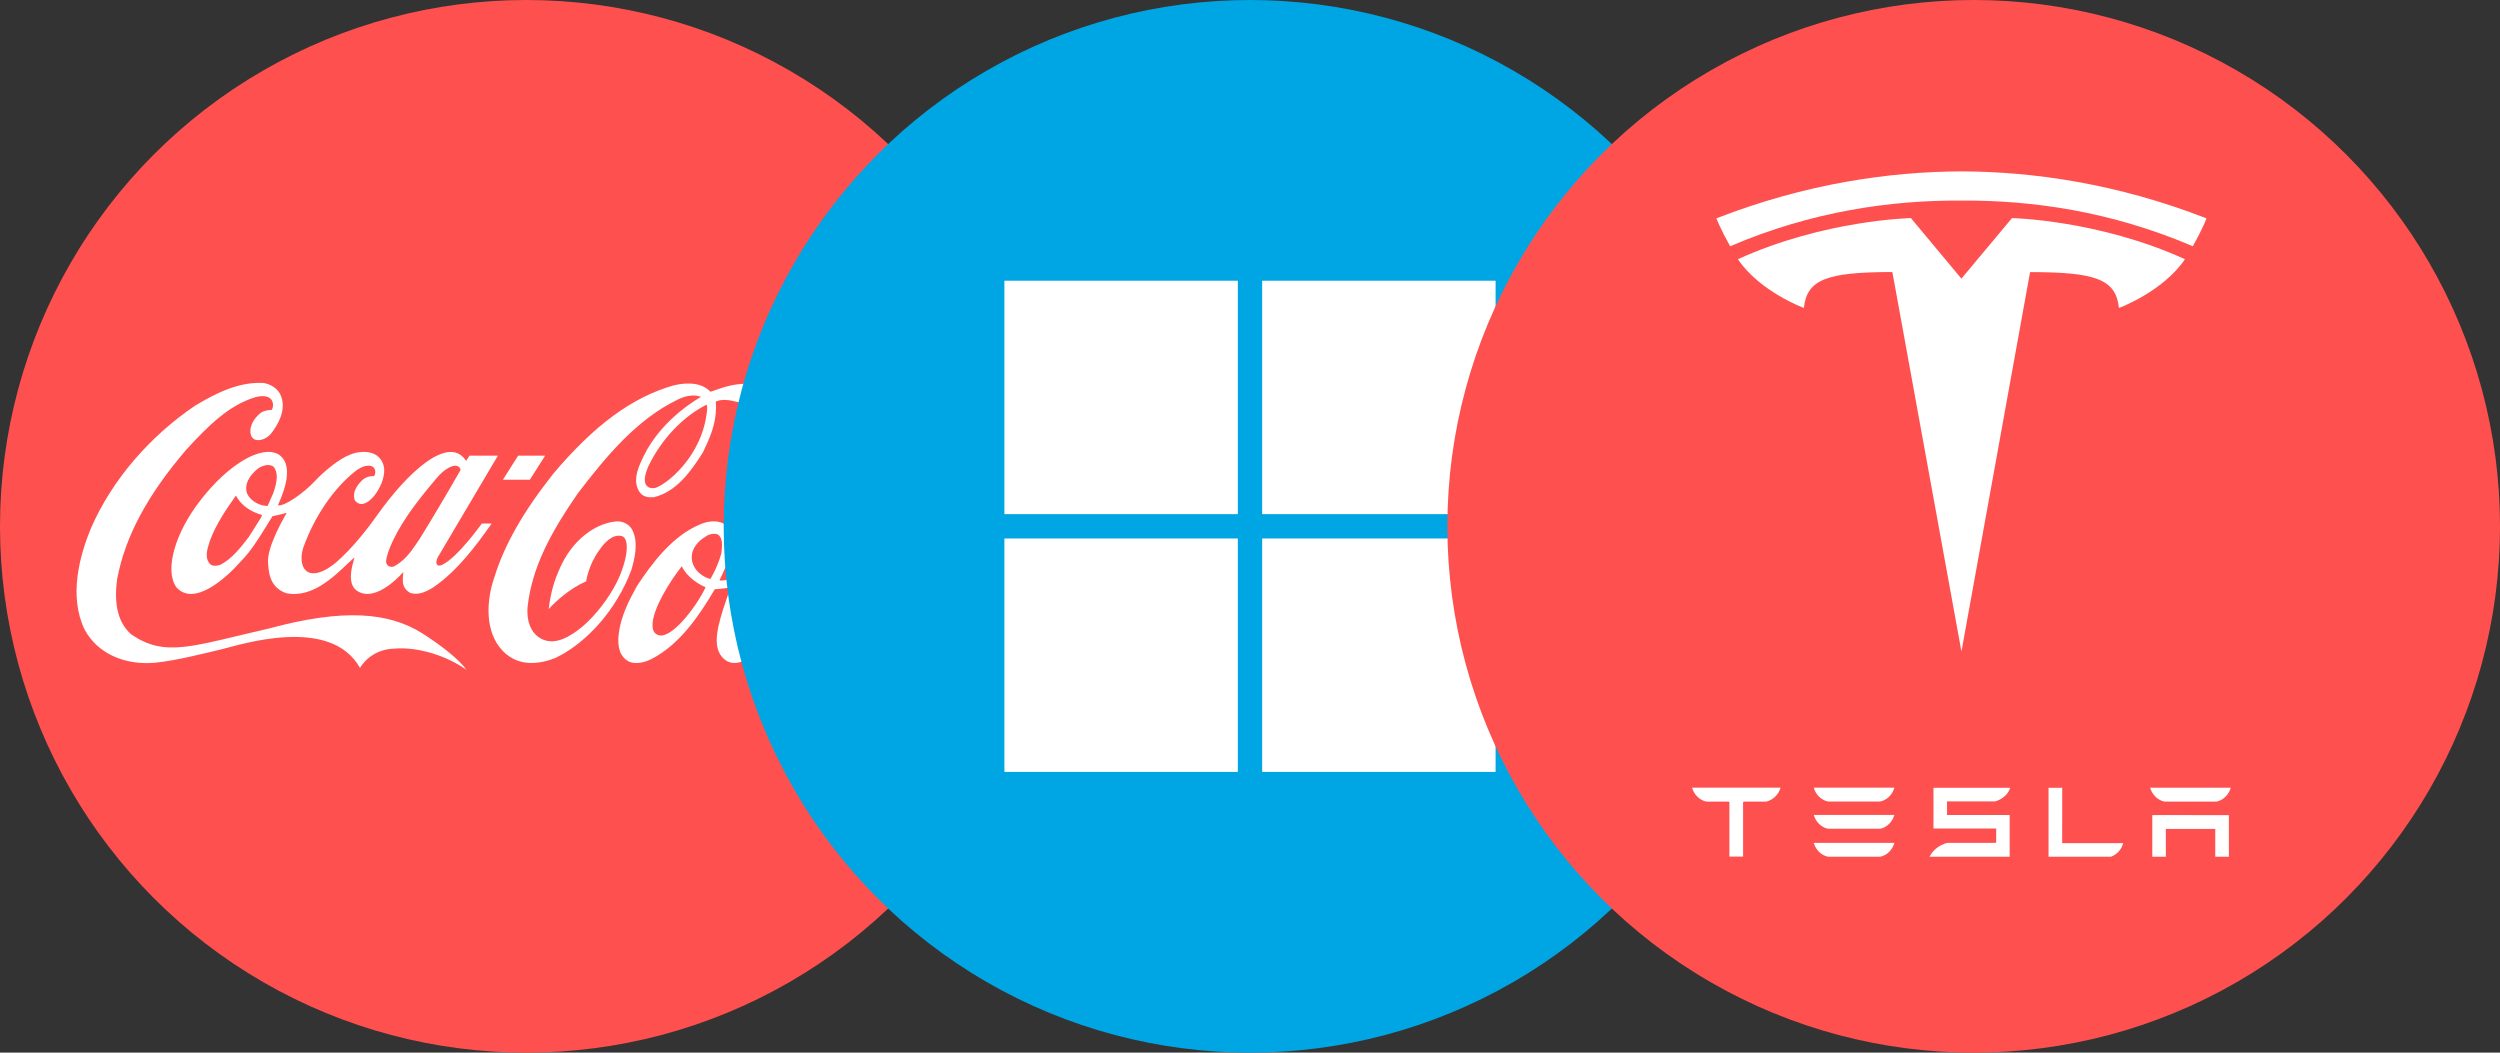 <svg width="38" height="16" viewBox="0 0 38 16" fill="none" xmlns="http://www.w3.org/2000/svg">
<rect x="0" y="0" width="38" height="16" fill="#333333" stroke="none"/>
<circle cx="8" cy="8" r="8" fill="#FF5050"/>
<path d="M6.414 9.624C5.905 9.305 5.215 9.249 4.101 9.55C2.914 9.822 2.518 9.996 1.999 9.646C1.799 9.474 1.727 9.198 1.781 8.799C1.905 8.15 2.24 7.525 2.835 6.831C3.167 6.471 3.476 6.161 3.882 6.037C4.194 5.959 4.165 6.198 4.127 6.232C4.088 6.232 4.021 6.238 3.969 6.271C3.927 6.302 3.812 6.405 3.806 6.542C3.797 6.753 4.021 6.709 4.117 6.594C4.221 6.463 4.375 6.213 4.254 5.981C4.204 5.898 4.116 5.841 4.007 5.821C3.634 5.8 3.287 5.973 2.967 6.165C2.267 6.639 1.706 7.296 1.389 8.014C1.207 8.448 1.041 9.07 1.289 9.575C1.481 9.926 1.879 10.113 2.353 10.074C2.686 10.04 3.089 9.935 3.36 9.871C3.631 9.808 5.017 9.344 5.472 10.152C5.472 10.152 5.624 9.865 6.002 9.859C6.314 9.831 6.763 9.947 7.089 10.181C6.981 10.021 6.672 9.786 6.414 9.624Z" fill="white"/>
<path d="M4.243 6.913C3.983 6.747 3.462 7.064 3.045 7.607C2.663 8.095 2.498 8.661 2.678 8.923C2.945 9.232 3.44 8.783 3.651 8.543L3.678 8.515C3.821 8.365 3.932 8.185 4.039 8.012C4.039 8.012 4.137 7.853 4.142 7.846C4.203 7.835 4.276 7.818 4.359 7.795C4.357 7.799 4.043 8.314 4.075 8.57C4.085 8.648 4.077 8.933 4.363 9.02C4.744 9.082 5.048 8.794 5.316 8.538C5.316 8.538 5.362 8.496 5.388 8.471C5.381 8.497 5.373 8.531 5.373 8.531C5.261 8.909 5.411 8.988 5.505 9.017C5.79 9.098 6.129 8.695 6.13 8.695C6.121 8.822 6.096 8.927 6.233 9.011C6.362 9.056 6.493 8.987 6.593 8.923C6.951 8.677 7.24 8.291 7.473 7.958H7.324C7.323 7.958 6.957 8.474 6.72 8.586C6.719 8.586 6.676 8.608 6.651 8.591C6.621 8.565 6.633 8.512 6.652 8.474C6.653 8.472 7.568 6.926 7.568 6.926H7.136C7.136 6.926 7.089 7 7.085 7.005C7.082 7.003 7.075 6.99 7.07 6.984C6.803 6.623 6.197 7.178 5.74 7.821C5.565 8.069 5.341 8.347 5.109 8.548C5.109 8.548 4.765 8.855 4.619 8.635C4.565 8.542 4.581 8.407 4.612 8.318C4.783 7.844 5.077 7.414 5.412 7.154C5.507 7.082 5.61 7.061 5.661 7.092C5.709 7.12 5.717 7.189 5.686 7.237C5.608 7.234 5.546 7.258 5.495 7.309C5.395 7.411 5.36 7.51 5.392 7.602C5.547 7.817 5.855 7.393 5.84 7.135C5.835 7.042 5.784 6.954 5.708 6.911C5.596 6.846 5.424 6.863 5.312 6.915C5.163 6.97 4.927 7.161 4.789 7.31C4.616 7.496 4.318 7.704 4.225 7.68C4.256 7.601 4.507 7.1 4.243 6.913ZM6.325 7.654C6.409 7.54 6.654 7.237 6.714 7.186C6.914 7.014 6.994 7.089 7.001 7.143C6.814 7.47 6.593 7.844 6.386 8.18C6.386 8.179 6.321 8.276 6.321 8.276C6.229 8.413 6.136 8.53 5.986 8.611C5.964 8.617 5.929 8.62 5.905 8.603C5.877 8.584 5.866 8.554 5.869 8.522C5.878 8.418 5.988 8.097 6.325 7.654ZM3.975 7.85C3.975 7.85 3.972 7.861 3.97 7.864C3.969 7.864 3.781 8.163 3.781 8.163C3.668 8.31 3.526 8.496 3.349 8.585C3.297 8.602 3.224 8.613 3.188 8.568C3.109 8.476 3.15 8.349 3.182 8.247L3.194 8.21C3.288 7.962 3.437 7.743 3.582 7.539C3.584 7.538 3.588 7.537 3.59 7.537C3.59 7.538 3.591 7.538 3.591 7.54C3.682 7.711 3.853 7.79 3.981 7.827C3.982 7.827 3.982 7.828 3.982 7.83C3.982 7.834 3.98 7.839 3.975 7.85ZM4.153 7.498C4.152 7.5 4.07 7.685 4.07 7.685C4.058 7.695 4.039 7.69 4.017 7.685L3.98 7.679C3.863 7.644 3.775 7.568 3.748 7.478C3.71 7.303 3.864 7.165 3.932 7.115C3.997 7.071 4.098 7.048 4.157 7.093C4.193 7.135 4.207 7.188 4.207 7.247C4.207 7.326 4.182 7.415 4.153 7.498ZM9.615 8.063C9.573 7.975 9.474 7.919 9.369 7.925C9.026 7.956 8.692 8.23 8.516 8.623C8.424 8.826 8.373 8.993 8.34 9.258C8.447 9.139 8.664 8.943 8.91 8.836C8.91 8.836 8.944 8.581 9.115 8.354C9.179 8.26 9.309 8.109 9.454 8.149C9.581 8.191 9.536 8.533 9.368 8.865C9.243 9.108 9.052 9.352 8.858 9.52C8.687 9.662 8.434 9.832 8.213 9.701C8.074 9.62 8.003 9.452 8.018 9.235C8.084 8.62 8.372 8.096 8.783 7.499C9.208 6.944 9.675 6.375 10.305 6.072C10.434 6.009 10.553 5.994 10.656 6.033C10.656 6.033 10.064 6.35 9.782 6.936C9.711 7.085 9.611 7.286 9.711 7.463C9.764 7.556 9.857 7.563 9.932 7.559C10.278 7.481 10.501 7.166 10.683 6.879C10.789 6.66 10.883 6.444 10.883 6.202C10.883 6.173 10.882 6.134 10.879 6.105C11.044 6.02 11.383 6.171 11.383 6.171C11.647 6.256 12.21 6.676 12.4 6.757C12.493 6.652 12.646 6.494 12.731 6.414L12.607 6.34C12.408 6.222 12.198 6.11 11.992 5.999C11.522 5.749 11.139 5.837 10.945 5.905C10.868 5.932 10.799 5.955 10.799 5.955C10.654 5.801 10.418 5.816 10.243 5.857C9.616 6.033 9.033 6.461 8.408 7.203C7.949 7.784 7.664 8.286 7.512 8.782C7.395 9.116 7.36 9.607 7.646 9.898C7.888 10.145 8.21 10.092 8.438 10.003C8.93 9.767 9.373 9.257 9.594 8.671C9.647 8.497 9.706 8.251 9.615 8.063ZM10.748 6.227C10.682 6.955 10.101 7.383 9.957 7.417C9.87 7.434 9.721 7.396 9.854 7.091C10.049 6.679 10.383 6.329 10.742 6.15C10.75 6.18 10.75 6.2 10.748 6.227ZM14.196 6.319C13.884 6.492 13.559 6.604 13.167 6.565C13.058 6.685 12.952 6.808 12.855 6.935C13.405 7.071 13.989 6.768 14.315 6.479C14.66 6.188 14.836 5.821 14.836 5.821C14.836 5.821 14.578 6.108 14.196 6.319ZM8.286 6.926H7.876L7.644 7.292H8.054L8.286 6.926Z" fill="white"/>
<path d="M13.165 9.658C13.121 9.687 13.059 9.665 13.082 9.598C13.14 9.427 13.37 9.079 13.37 9.079L14.009 7.975H13.571C13.55 8.008 13.506 8.085 13.506 8.085C13.485 8.052 13.425 7.979 13.4 7.963C13.293 7.897 13.136 7.928 13.028 7.988C12.557 8.256 12.214 8.786 11.943 9.199C11.943 9.199 11.658 9.658 11.499 9.692C11.376 9.702 11.389 9.54 11.394 9.502C11.442 9.229 11.553 8.97 11.665 8.734C11.892 8.581 12.151 8.38 12.387 8.159C12.899 7.683 13.33 7.143 13.393 7.022C13.393 7.022 13.325 7.036 13.244 7.038C12.851 7.573 12.045 8.351 11.801 8.466C11.909 8.213 12.608 7.003 13.203 6.424L13.296 6.336C13.441 6.199 13.591 6.057 13.708 6.034C13.72 6.033 13.736 6.034 13.75 6.062C13.755 6.169 13.714 6.249 13.667 6.339L13.601 6.47C13.601 6.47 13.695 6.453 13.756 6.434C13.827 6.303 13.906 6.157 13.877 5.983C13.867 5.927 13.825 5.884 13.771 5.875C13.594 5.842 13.4 5.97 13.245 6.073L13.238 6.077C12.438 6.687 11.763 7.567 11.172 8.769C11.13 8.8 10.964 8.838 10.936 8.82C10.995 8.703 11.068 8.546 11.105 8.375C11.111 8.326 11.117 8.276 11.117 8.228C11.117 8.123 11.091 8.024 10.995 7.956C10.882 7.901 10.742 7.927 10.648 7.968C10.226 8.139 9.91 8.56 9.682 8.907C9.56 9.128 9.438 9.364 9.404 9.635C9.38 9.847 9.429 9.983 9.552 10.052C9.68 10.115 9.84 10.049 9.903 10.017C10.33 9.798 10.629 9.358 10.865 8.956C10.874 8.955 11.003 8.951 11.1 8.927C11.101 8.927 11.102 8.927 11.104 8.928C11.098 8.946 11.048 9.093 11.048 9.093C10.899 9.519 10.83 9.809 10.971 9.981C11.172 10.223 11.506 9.972 11.777 9.641C11.719 10.038 11.93 10.1 12.091 10.07C12.276 10.021 12.483 9.829 12.578 9.73C12.548 9.846 12.556 10.053 12.724 10.073C12.84 10.094 12.926 10.033 13.026 9.981C13.384 9.791 13.813 9.157 13.925 8.974H13.779C13.62 9.207 13.419 9.513 13.165 9.658ZM9.949 9.615C9.926 9.582 9.918 9.547 9.918 9.508C9.913 9.269 10.177 8.841 10.363 8.608H10.364C10.442 8.774 10.618 8.881 10.725 8.926C10.593 9.214 10.138 9.83 9.949 9.615ZM10.8 8.798C10.787 8.806 10.565 8.733 10.521 8.532C10.485 8.359 10.607 8.224 10.726 8.156C10.776 8.117 10.853 8.103 10.909 8.123C10.961 8.157 10.975 8.218 10.975 8.284C10.975 8.324 10.97 8.365 10.965 8.403L10.964 8.412C10.927 8.547 10.871 8.676 10.8 8.798ZM12.588 9.539C12.587 9.539 12.545 9.575 12.545 9.575C12.485 9.628 12.423 9.684 12.349 9.656C12.328 9.648 12.313 9.622 12.31 9.601C12.307 9.451 12.376 9.312 12.443 9.177L12.46 9.141C12.654 8.827 12.878 8.457 13.208 8.2C13.264 8.16 13.324 8.128 13.388 8.153C13.402 8.167 13.419 8.19 13.419 8.213C13.419 8.22 13.413 8.24 13.409 8.246C13.317 8.391 13.229 8.543 13.144 8.689C12.977 8.978 12.804 9.277 12.588 9.539Z" fill="white"/>
<circle cx="19" cy="8" r="8" fill="#00A6E3"/>
<path d="M18.815 7.815H15.267V4.267H18.815V7.815Z" fill="white"/>
<path d="M22.733 7.815H19.185V4.267H22.733L22.733 7.815Z" fill="white"/>
<path d="M18.815 11.733H15.267V8.185H18.815V11.733Z" fill="white"/>
<path d="M22.733 11.733H19.185V8.185H22.733L22.733 11.733Z" fill="white"/>
<circle cx="30" cy="8" r="8" fill="#FF5050"/>
<path d="M32.715 12.389V13.022H32.921V12.6H33.672V13.022H33.879V12.39L32.715 12.389ZM32.898 12.184H33.692C33.802 12.162 33.884 12.066 33.907 11.974H32.683C32.706 12.066 32.789 12.162 32.898 12.184ZM32.089 13.022C32.193 12.979 32.249 12.904 32.271 12.816H31.345L31.346 11.974L31.138 11.975V13.022H32.089ZM29.595 12.181H30.328C30.438 12.149 30.531 12.066 30.554 11.975H29.389V12.594H30.342V12.811L29.595 12.812C29.478 12.844 29.378 12.921 29.329 13.023L29.389 13.022H30.547V12.388H29.595V12.181ZM27.785 12.183H28.579C28.689 12.161 28.771 12.066 28.794 11.973H27.57C27.593 12.066 27.676 12.161 27.785 12.183ZM27.785 12.597H28.579C28.689 12.575 28.771 12.48 28.794 12.387H27.57C27.593 12.48 27.676 12.575 27.785 12.597ZM27.785 13.022H28.579C28.689 13.001 28.771 12.905 28.794 12.812H27.57C27.593 12.905 27.676 13.001 27.785 13.022ZM25.721 11.976C25.745 12.067 25.825 12.161 25.936 12.184H26.27L26.287 12.191V13.02H26.495V12.191L26.514 12.184H26.849C26.96 12.156 27.039 12.067 27.063 11.976V11.973H25.721V11.976Z" fill="white"/>
<path d="M29.814 9.903L30.857 4.136C31.85 4.136 32.163 4.243 32.208 4.681C32.208 4.681 32.875 4.436 33.211 3.94C31.899 3.342 30.582 3.315 30.582 3.315L29.813 4.236L29.814 4.236L29.046 3.315C29.046 3.315 27.728 3.342 26.416 3.94C26.752 4.436 27.419 4.681 27.419 4.681C27.464 4.243 27.777 4.136 28.764 4.135L29.814 9.903Z" fill="white"/>
<path d="M29.814 3.049C30.874 3.041 32.088 3.21 33.33 3.743C33.496 3.449 33.538 3.319 33.538 3.319C32.181 2.79 30.909 2.609 29.814 2.605C28.719 2.609 27.447 2.79 26.089 3.319C26.089 3.319 26.15 3.479 26.298 3.743C27.54 3.21 28.754 3.041 29.814 3.049Z" fill="white"/>
</svg>
